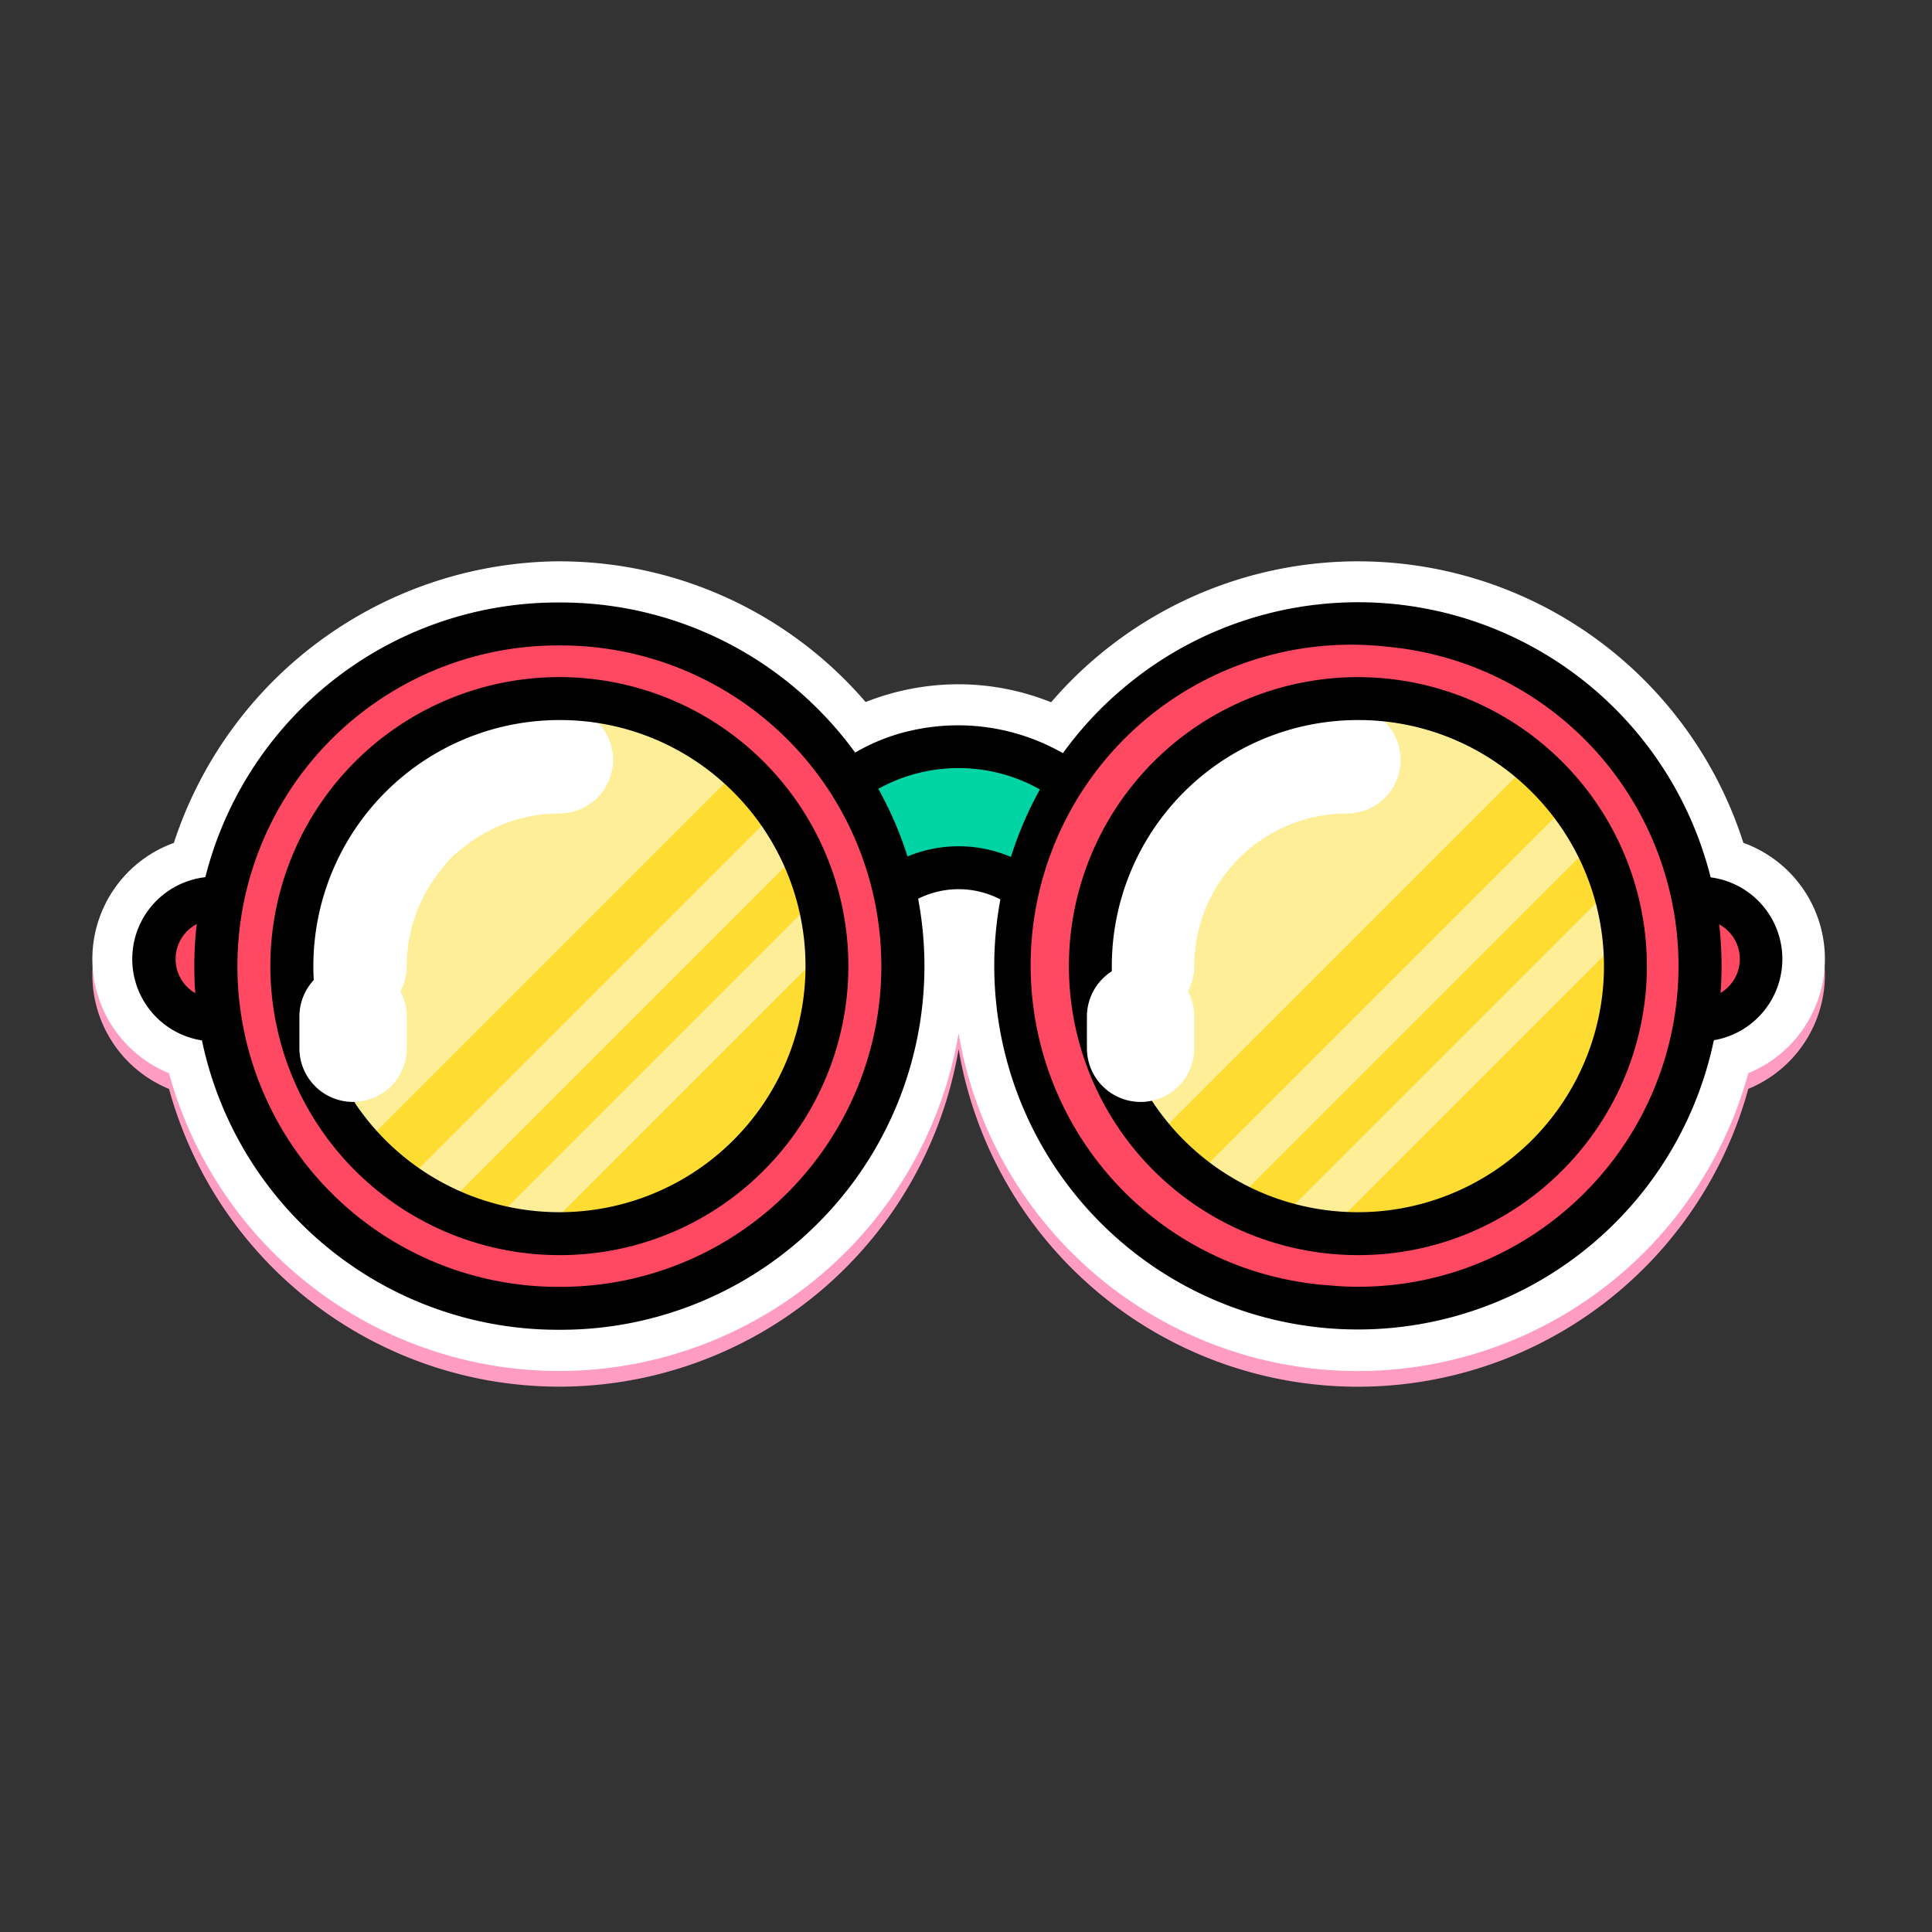 <svg xmlns="http://www.w3.org/2000/svg" xmlns:xlink="http://www.w3.org/1999/xlink" width="90" height="90" viewBox="0 0 90 90"><rect x="0" y="0" width="90" height="90" fill="#333333" stroke="none"/><defs><style>.a{clip-path:url(#b);}.b{fill:#ff9cc1;}.c{fill:#fff;}.d{fill:#00d4a5;}.e{fill:#ff4861;}.f{fill:#ffdc31;}.g{opacity:0.5;}</style><clipPath id="b"><rect width="90" height="90"/></clipPath></defs><g id="a" class="a"><g transform="translate(-16.658 -171.787)"><path class="b" d="M97.872,219.3a18.846,18.846,0,0,0-32.249-6.552,11.6,11.6,0,0,0-4.318-.838,11.8,11.8,0,0,0-4.324.827,18.807,18.807,0,0,0-14.275-6.554h-.135A19.023,19.023,0,0,0,24.757,219.3a5.751,5.751,0,0,0-.224,10.731A18.842,18.842,0,0,0,42.72,243.9h.14a18.89,18.89,0,0,0,18.454-15.726A18.859,18.859,0,0,0,98.1,230.028a5.752,5.752,0,0,0-.225-10.73Z" transform="translate(0 -7.517)"/><path class="c" d="M97.872,217.3a18.846,18.846,0,0,0-32.249-6.552,11.6,11.6,0,0,0-4.318-.838,11.8,11.8,0,0,0-4.324.827,18.807,18.807,0,0,0-14.275-6.554h-.135A19.023,19.023,0,0,0,24.757,217.3a5.751,5.751,0,0,0-.224,10.731A18.842,18.842,0,0,0,42.72,241.9h.14a18.89,18.89,0,0,0,18.454-15.726A18.859,18.859,0,0,0,98.1,228.028a5.752,5.752,0,0,0-.225-10.73Z" transform="translate(0 -6.247)"/><g transform="translate(23.867 194.346)"><path class="d" d="M119.37,234.114s3.137-1.5,5.892,0a43.192,43.192,0,0,0,1.848-4.874s-4.14-3.757-9.841,0A35.226,35.226,0,0,1,119.37,234.114Z" transform="translate(-85.038 -215.448)"/><path class="e" d="M32.15,247.19s-3.465.3-3.211,2.836a3.261,3.261,0,0,0,2.837,2.837A12.544,12.544,0,0,1,32.15,247.19Z" transform="translate(-28.926 -227.91)"/><ellipse class="f" cx="13.783" cy="13.783" rx="13.783" ry="13.783" transform="translate(3.971 9.854) rotate(-4.744)"/><g class="g" transform="translate(5.478 9.077)"><path class="c" d="M47.161,241.918l19.473-19.473a13.754,13.754,0,0,0-5.971-3.221L43.94,235.947A13.749,13.749,0,0,0,47.161,241.918Z" transform="translate(-43.94 -219.224)"/><path class="c" d="M78.547,235.244A13.784,13.784,0,0,0,77.4,233.4L58.119,252.68a13.819,13.819,0,0,0,1.842,1.15Z" transform="translate(-52.946 -228.229)"/><path class="c" d="M86.743,246.367a13.687,13.687,0,0,0-.537-2.271L68.813,261.489a13.749,13.749,0,0,0,2.271.537Z" transform="translate(-59.738 -235.022)"/></g><path class="c" d="M54.245,241.639a2.5,2.5,0,0,1-2.5-2.5,12.111,12.111,0,0,1,12.111-12.111,2.5,2.5,0,0,1,0,5,7.119,7.119,0,0,0-7.111,7.111A2.5,2.5,0,0,1,54.245,241.639Z" transform="translate(-45.007 -216.692)"/><path class="e" d="M52.838,212.181a15.94,15.94,0,1,0,15.94,15.94A15.94,15.94,0,0,0,52.838,212.181Zm0,28.4a12.456,12.456,0,1,1,12.456-12.456A12.456,12.456,0,0,1,52.838,240.577Z" transform="translate(-33.989 -205.674)"/><path class="e" d="M225.275,247.732s3.486.283,3.231,2.66-2.854,2.66-2.854,2.66A10.985,10.985,0,0,0,225.275,247.732Z" transform="translate(-153.638 -228.254)"/><ellipse class="f" cx="13.783" cy="13.783" rx="13.783" ry="13.783" transform="translate(41.173 35.045) rotate(-85.262)"/><g class="g" transform="translate(42.033 9.077)"><path class="c" d="M147.354,241.918l19.473-19.473a13.755,13.755,0,0,0-5.971-3.221l-16.723,16.723A13.758,13.758,0,0,0,147.354,241.918Z" transform="translate(-144.133 -219.224)"/><path class="c" d="M178.74,235.244a13.781,13.781,0,0,0-1.15-1.842L158.313,252.68a13.819,13.819,0,0,0,1.842,1.15Z" transform="translate(-153.14 -228.229)"/><path class="c" d="M186.937,246.367a13.684,13.684,0,0,0-.537-2.271l-17.393,17.393a13.758,13.758,0,0,0,2.271.537Z" transform="translate(-159.932 -235.022)"/></g><path class="c" d="M154.8,241.639a2.5,2.5,0,0,1-2.5-2.5,12.111,12.111,0,0,1,12.111-12.111,2.5,2.5,0,0,1,0,5,7.119,7.119,0,0,0-7.111,7.111A2.5,2.5,0,0,1,154.8,241.639Z" transform="translate(-108.875 -216.692)"/><path class="e" d="M138.852,228.121a15.94,15.94,0,1,0,15.94-15.94A15.94,15.94,0,0,0,138.852,228.121Zm3.484,0a12.456,12.456,0,1,1,12.456,12.456A12.456,12.456,0,0,1,142.336,228.121Z" transform="translate(-98.746 -205.674)"/><g transform="translate(0.014 0)"><g transform="translate(32.808 12.224)"><path d="M129.506,245.118a1,1,0,0,1-.506-.138,4.214,4.214,0,0,0-4.466-.049,1,1,0,1,1-1.165-1.626,6.2,6.2,0,0,1,6.645-.049,1,1,0,0,1-.508,1.862Z" transform="translate(-122.104 -237.676)"/><path d="M128.136,230.178a1,1,0,0,1-.506-.138,7.713,7.713,0,0,0-8.162-.049,1,1,0,0,1-1.165-1.626,9.09,9.09,0,0,1,3.085-1.284,9.844,9.844,0,0,1,7.256,1.235,1,1,0,0,1-.508,1.862Z" transform="translate(-118.886 -227.85)"/></g><path d="M52.834,245.06a16.94,16.94,0,0,1-.126-33.88h.132a16.94,16.94,0,0,1,.127,33.88Zm.006-31.88h-.116a14.94,14.94,0,0,0,.111,29.88h.117a14.94,14.94,0,0,0-.112-29.88Z" transform="translate(-34.003 -205.673)"/><path d="M58.892,247.637a13.463,13.463,0,1,1,9.519-3.943A13.374,13.374,0,0,1,58.892,247.637Zm0-24.925A11.463,11.463,0,1,0,67,226.069,11.387,11.387,0,0,0,58.892,222.712Z" transform="translate(-40.057 -211.728)"/><path d="M15.94-1A16.935,16.935,0,0,1,27.918,27.918,16.94,16.94,0,1,1,9.346.332,16.835,16.835,0,0,1,15.94-1Zm0,31.879A14.94,14.94,0,0,0,26.5,5.376,14.94,14.94,0,1,0,5.376,26.5,14.842,14.842,0,0,0,15.94,30.879Z" transform="translate(33.591 20.317) rotate(-39.591)"/><path d="M160.847,247.637a13.462,13.462,0,1,1,9.519-3.943A13.375,13.375,0,0,1,160.847,247.637Zm0-24.925a11.463,11.463,0,1,0,8.105,3.357A11.388,11.388,0,0,0,160.847,222.712Z" transform="translate(-104.814 -211.728)"/><path d="M226.392,253.864a1,1,0,0,1,0-2,1.837,1.837,0,0,0,0-3.673,1,1,0,1,1,0-2,3.837,3.837,0,0,1,0,7.673Z" transform="translate(-154.361 -227.911)"/><path d="M31.8,253.864a3.837,3.837,0,1,1,0-7.673,1,1,0,1,1,0,2,1.837,1.837,0,1,0,0,3.673,1,1,0,1,1,0,2Z" transform="translate(-28.963 -227.911)"/></g><path class="c" d="M0,3.976a2.5,2.5,0,0,1-2.5-2.5V0A2.5,2.5,0,0,1,0-2.5,2.5,2.5,0,0,1,2.5,0V1.476A2.5,2.5,0,0,1,0,3.976Z" transform="translate(9.238 24.797)"/><path class="c" d="M0,3.976a2.5,2.5,0,0,1-2.5-2.5V0A2.5,2.5,0,0,1,0-2.5,2.5,2.5,0,0,1,2.5,0V1.476A2.5,2.5,0,0,1,0,3.976Z" transform="translate(45.924 24.797)"/></g><path class="c" d="M96.745,221.712" transform="translate(-48.135 -17.382)"/></g></g></svg>